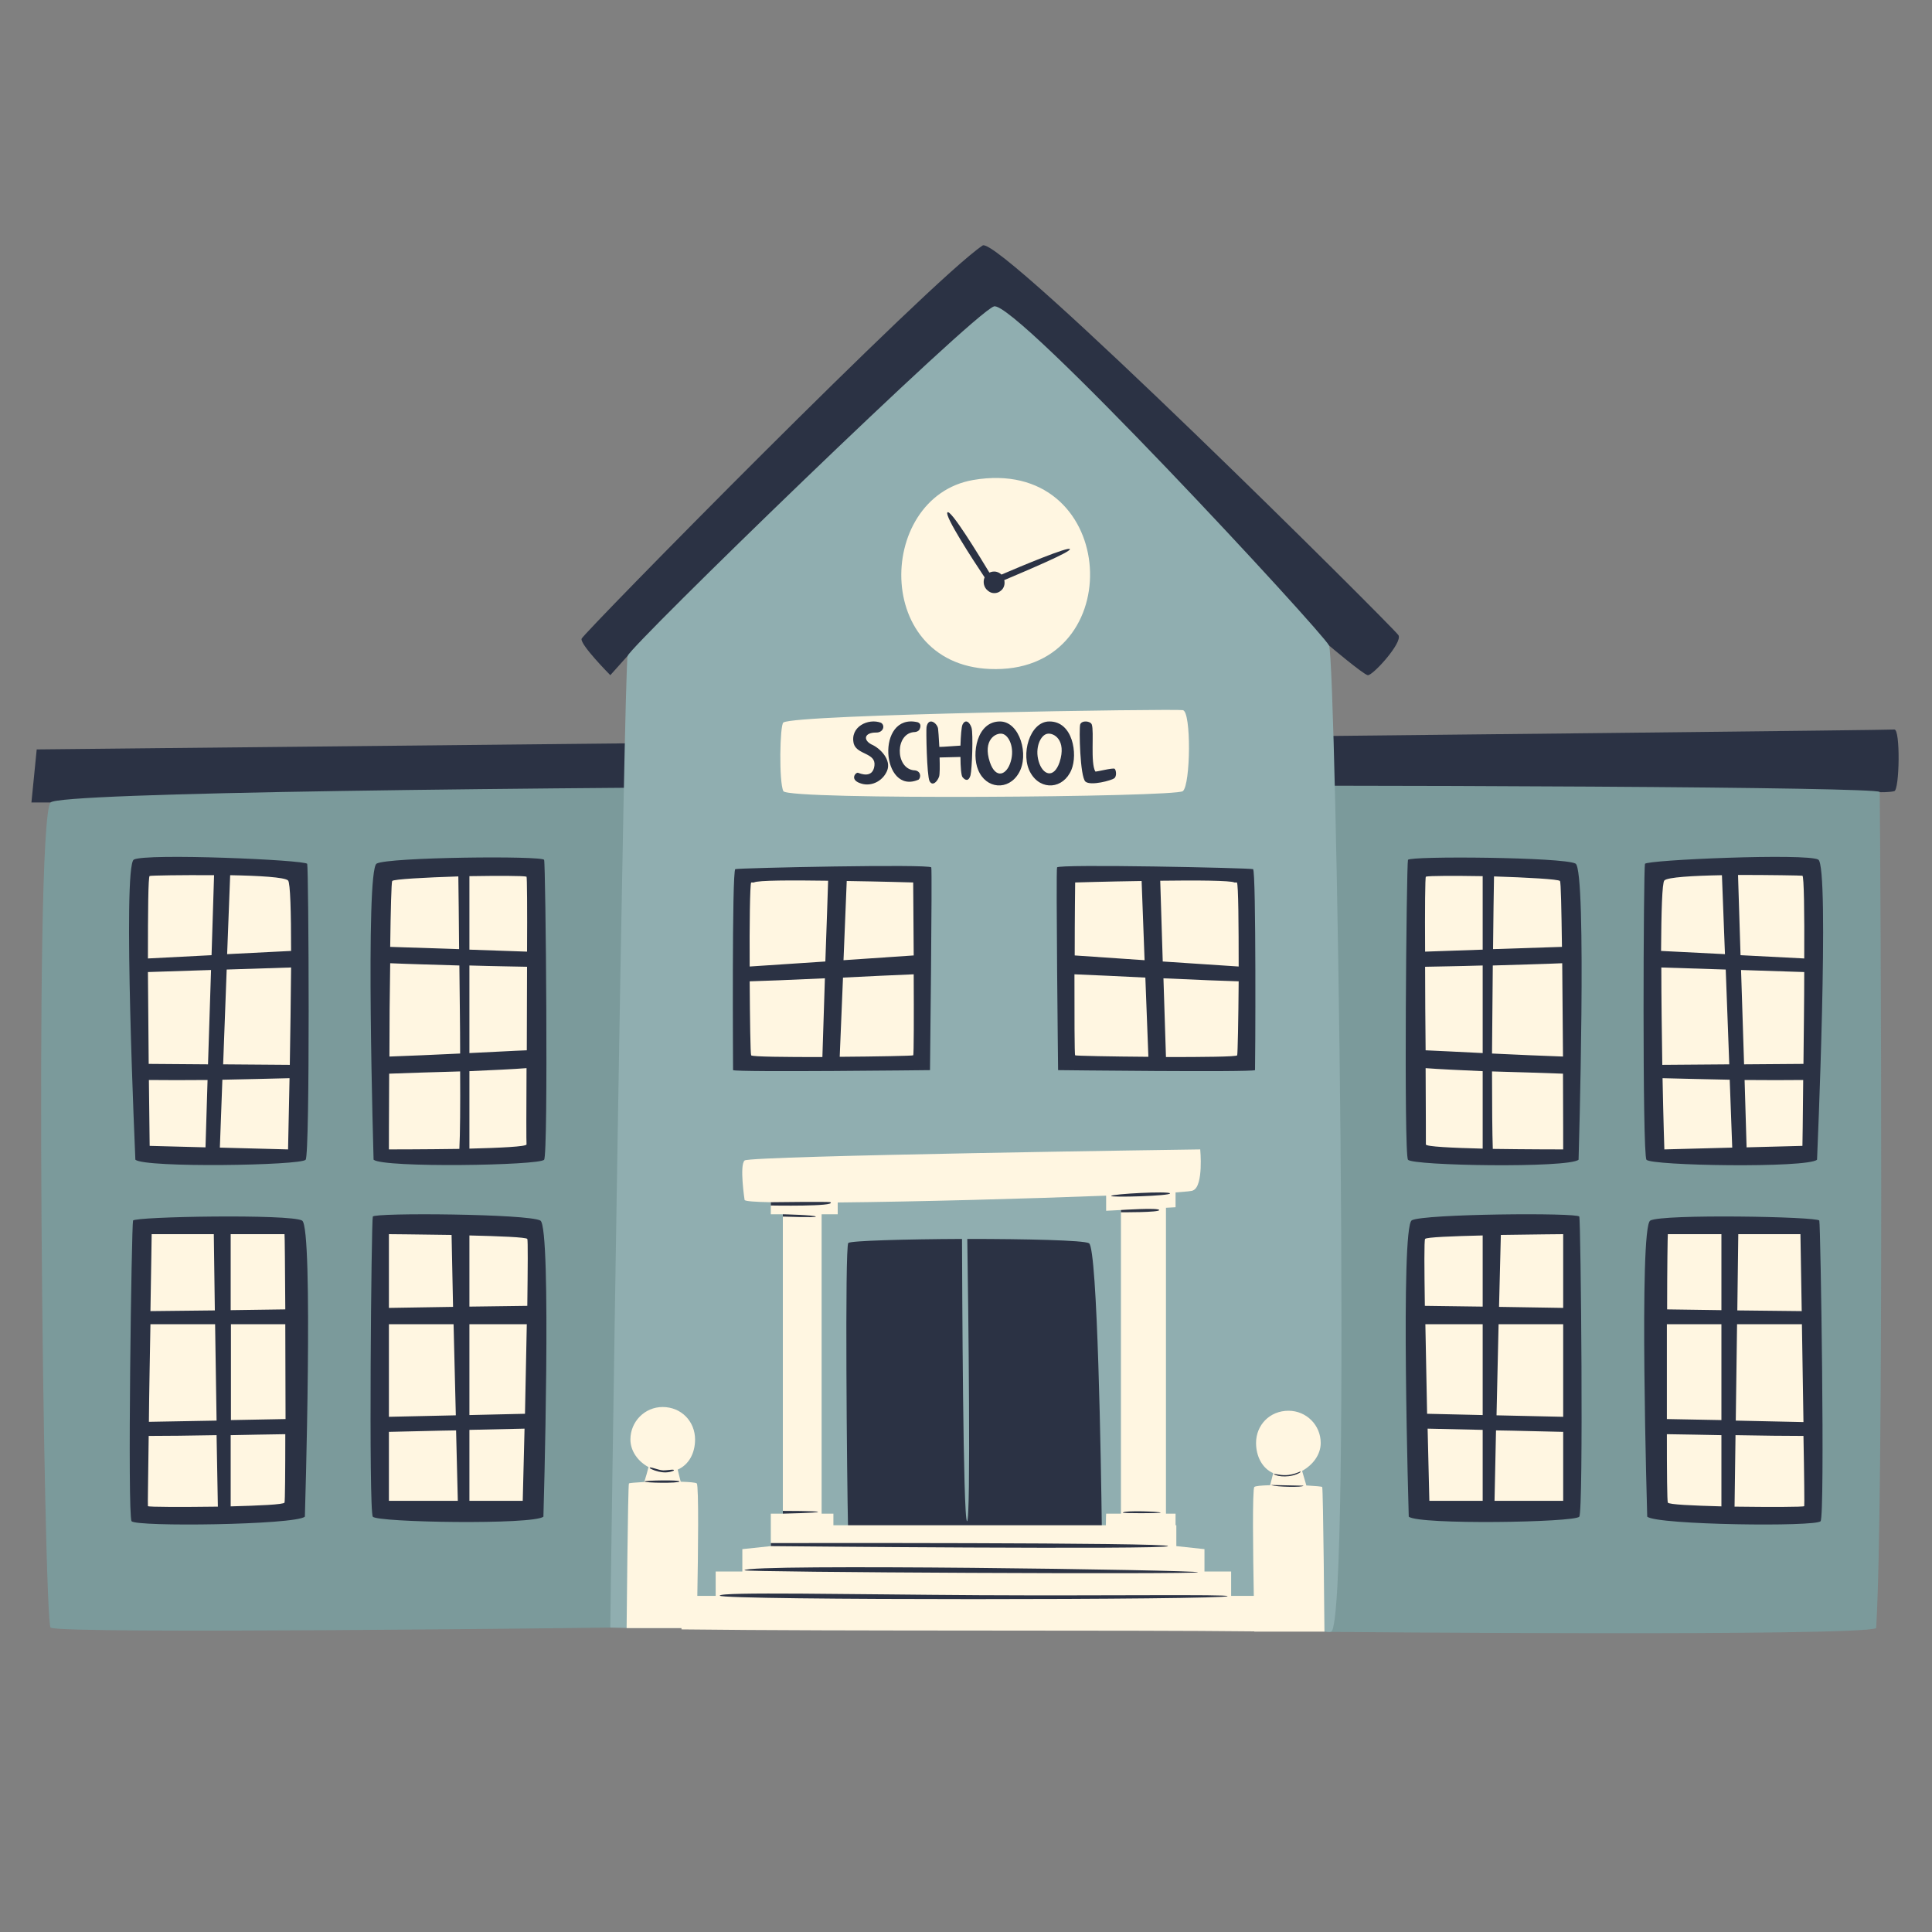<svg xmlns="http://www.w3.org/2000/svg" xmlns:xlink="http://www.w3.org/1999/xlink" width="40" zoomAndPan="magnify" viewBox="0 0 30 30" height="40" preserveAspectRatio="xMidYMid meet" version="1.0"><rect x="0" y="0" width="30" height="30" fill="#808080" stroke="none"/><defs><clipPath id="7d4a68d10b"><path d="M 0.484 3.641 L 29.516 3.641 L 29.516 18 L 0.484 18 Z M 0.484 3.641 " clip-rule="nonzero"/></clipPath><clipPath id="cced1432ec"><path d="M 0.484 12 L 29.516 12 L 29.516 25.418 L 0.484 25.418 Z M 0.484 12 " clip-rule="nonzero"/></clipPath><clipPath id="edf79edacf"><path d="M 9 4 L 21 4 L 21 25.418 L 9 25.418 Z M 9 4 " clip-rule="nonzero"/></clipPath><clipPath id="45951b41bb"><path d="M 2 7 L 29 7 L 29 25.418 L 2 25.418 Z M 2 7 " clip-rule="nonzero"/></clipPath></defs><g clip-path="url(#7d4a68d10b)"><path fill="#2b3244" d="M 0.785 12.461 L 0.488 12.461 L 0.57 11.637 C 0.57 11.637 29.316 11.344 29.414 11.328 C 29.512 11.312 29.496 12.27 29.414 12.285 C 29.336 12.305 29.188 12.301 29.188 12.301 C 29.188 12.301 24.547 17.945 20.148 18 C 15.746 18.059 0.785 12.461 0.785 12.461 Z M 21.715 9.863 C 21.641 9.746 15.504 3.641 15.258 3.812 C 14.434 4.367 9.059 9.832 9.031 9.918 C 9.004 10.008 9.477 10.484 9.477 10.484 L 9.742 10.188 L 20.637 10.023 C 20.637 10.023 21.164 10.469 21.238 10.484 C 21.309 10.5 21.785 9.977 21.715 9.863 Z M 21.715 9.863 " fill-opacity="1" fill-rule="nonzero"/></g><g clip-path="url(#cced1432ec)"><path fill="#7b9a9b" d="M 9.477 25.273 C 9.477 25.273 0.895 25.379 0.785 25.273 C 0.68 25.168 0.516 12.77 0.785 12.461 C 1.059 12.148 28.996 12.145 29.188 12.297 C 29.203 13.637 29.254 23.324 29.133 25.281 C 28.898 25.414 20.652 25.34 20.652 25.34 C 20.652 25.34 10.609 23.469 9.477 25.273 Z M 9.477 25.273 " fill-opacity="1" fill-rule="nonzero"/></g><g clip-path="url(#edf79edacf)"><path fill="#90aeb0" d="M 9.477 25.273 C 9.473 25.141 9.691 10.348 9.746 10.184 C 9.797 10.023 15.109 4.863 15.434 4.758 C 15.754 4.648 20.531 9.809 20.637 10.023 C 20.746 10.238 20.992 25.133 20.672 25.336 C 20.582 25.371 20.211 25.227 19.812 25.223 C 17.918 25.195 14.438 24.492 10.734 25.281 C 10.211 25.277 9.809 25.285 9.477 25.273 Z M 9.477 25.273 " fill-opacity="1" fill-rule="nonzero"/></g><path fill="#2b3244" d="M 15.016 19.238 C 14.992 19.238 14.969 19.238 14.945 19.238 C 14.969 19.238 14.992 19.238 15.016 19.238 Z M 16.91 19.305 C 16.832 19.258 15.922 19.238 15.02 19.238 C 15.035 20.184 15.078 23.641 15.016 23.621 C 14.953 23.598 14.941 19.941 14.938 19.238 C 14.055 19.242 13.203 19.266 13.172 19.301 C 13.117 19.375 13.152 23.031 13.168 23.703 C 14.477 23.723 15.883 23.727 17.109 23.719 C 17.098 22.789 17.043 19.383 16.91 19.305 Z M 11.383 16.617 C 11.453 16.652 14.441 16.617 14.441 16.617 C 14.441 16.617 14.477 13.52 14.461 13.469 C 14.441 13.414 11.469 13.477 11.418 13.496 C 11.363 13.512 11.383 16.617 11.383 16.617 Z M 19.457 13.496 C 19.406 13.477 16.43 13.414 16.414 13.469 C 16.395 13.52 16.43 16.617 16.43 16.617 C 16.43 16.617 19.422 16.652 19.488 16.617 C 19.492 16.617 19.508 13.512 19.457 13.496 Z M 21.875 23.551 C 22.035 23.68 24.457 23.641 24.523 23.551 C 24.59 23.457 24.547 18.953 24.523 18.891 C 24.5 18.828 22.102 18.848 21.922 18.949 C 21.742 19.055 21.875 23.551 21.875 23.551 Z M 25.578 23.551 C 25.734 23.68 28.203 23.711 28.27 23.621 C 28.34 23.527 28.27 19.02 28.25 18.953 C 28.227 18.891 25.805 18.848 25.625 18.953 C 25.445 19.055 25.578 23.551 25.578 23.551 Z M 28.234 13.348 C 28.055 13.246 25.566 13.352 25.543 13.414 C 25.52 13.477 25.5 17.918 25.566 18.008 C 25.633 18.102 28.059 18.141 28.215 18.008 C 28.215 18.008 28.414 13.449 28.234 13.348 Z M 24.465 13.41 C 24.285 13.309 21.887 13.289 21.863 13.352 C 21.84 13.414 21.797 17.918 21.863 18.008 C 21.93 18.102 24.355 18.141 24.512 18.008 C 24.512 18.008 24.645 13.512 24.465 13.41 Z M 8.391 18.953 C 8.211 18.848 5.812 18.828 5.789 18.891 C 5.766 18.957 5.723 23.457 5.789 23.551 C 5.855 23.641 8.281 23.68 8.438 23.551 C 8.438 23.551 8.57 19.055 8.391 18.953 Z M 4.691 18.953 C 4.512 18.848 2.086 18.891 2.066 18.953 C 2.043 19.02 1.977 23.527 2.043 23.621 C 2.109 23.711 4.578 23.68 4.734 23.551 C 4.734 23.551 4.871 19.055 4.691 18.953 Z M 2.102 18.008 C 2.258 18.137 4.68 18.098 4.746 18.008 C 4.816 17.918 4.793 13.477 4.77 13.414 C 4.746 13.352 2.258 13.246 2.078 13.348 C 1.898 13.449 2.102 18.008 2.102 18.008 Z M 5.801 18.008 C 5.961 18.137 8.383 18.098 8.449 18.008 C 8.516 17.918 8.473 13.414 8.449 13.352 C 8.426 13.285 6.027 13.309 5.848 13.41 C 5.668 13.512 5.801 18.008 5.801 18.008 Z M 5.801 18.008 " fill-opacity="1" fill-rule="nonzero"/><g clip-path="url(#45951b41bb)"><path fill="#fff6e1" d="M 23.023 16.633 L 23.023 17.836 C 22.555 17.824 22.133 17.805 22.141 17.77 C 22.141 17.742 22.141 17.234 22.137 16.586 C 22.336 16.602 22.664 16.617 23.023 16.633 Z M 23.023 14.992 C 22.633 15.004 22.281 15.008 22.129 15.012 C 22.129 15.43 22.133 15.887 22.137 16.309 C 22.336 16.316 22.668 16.336 23.023 16.352 Z M 23.023 14.746 L 23.023 13.605 C 22.586 13.598 22.184 13.598 22.141 13.613 C 22.129 13.617 22.125 14.121 22.129 14.777 Z M 15.559 10.387 C 17.555 10.285 17.332 7.074 15.113 7.453 C 13.566 7.719 13.543 10.488 15.559 10.387 Z M 12.164 12.285 C 12.094 12.145 12.109 11.258 12.164 11.219 C 12.352 11.09 18.23 11.004 18.367 11.027 C 18.5 11.047 18.488 12.188 18.367 12.285 C 18.242 12.379 12.234 12.426 12.164 12.285 Z M 20.285 23.066 C 20.266 23 20.238 22.902 20.219 22.84 C 20.383 22.75 20.508 22.59 20.508 22.406 C 20.508 22.129 20.285 21.906 20.008 21.906 C 19.715 21.906 19.504 22.129 19.504 22.406 C 19.504 22.617 19.602 22.801 19.77 22.875 L 19.723 23.062 C 19.59 23.066 19.492 23.074 19.477 23.09 C 19.445 23.125 19.457 24.129 19.469 24.781 L 19.117 24.781 L 19.117 24.402 L 18.703 24.402 L 18.703 24.055 L 18.266 24.008 L 18.266 23.684 L 18.254 23.684 L 18.254 23.504 L 18.105 23.504 L 18.105 18.754 L 18.254 18.746 L 18.254 18.516 C 18.414 18.504 18.512 18.496 18.527 18.484 C 18.691 18.414 18.637 17.848 18.637 17.848 C 18.637 17.848 11.645 17.945 11.562 18.02 C 11.48 18.094 11.562 18.633 11.562 18.633 C 11.57 18.652 11.719 18.664 11.969 18.668 L 11.969 18.855 L 12.156 18.855 C 12.156 19.855 12.156 22.387 12.156 23.504 L 11.969 23.504 L 11.969 24.008 L 11.527 24.055 L 11.527 24.402 L 11.113 24.402 L 11.113 24.781 L 10.828 24.781 C 10.84 24.133 10.852 23.074 10.82 23.035 C 10.805 23.02 10.703 23.012 10.57 23.008 L 10.523 22.82 C 10.695 22.746 10.793 22.566 10.793 22.352 C 10.793 22.074 10.582 21.848 10.289 21.848 C 10.012 21.848 9.789 22.074 9.789 22.352 C 9.789 22.535 9.91 22.695 10.07 22.781 C 10.055 22.844 10.027 22.941 10.004 23.012 C 9.871 23.02 9.773 23.027 9.766 23.035 C 9.75 23.062 9.73 25.281 9.73 25.281 L 10.582 25.281 L 10.582 25.301 C 13.133 25.332 17.492 25.309 19.477 25.332 C 19.477 25.332 19.477 25.336 19.477 25.336 L 20.566 25.336 C 20.566 25.336 20.547 23.117 20.531 23.09 C 20.523 23.082 20.422 23.074 20.285 23.066 Z M 17.406 23.504 L 17.176 23.504 C 17.176 23.504 17.172 23.598 17.172 23.684 L 12.941 23.684 L 12.941 23.504 L 12.758 23.504 L 12.758 18.855 L 13.008 18.855 L 13.008 18.672 C 14.234 18.66 15.977 18.613 17.176 18.566 L 17.176 18.801 L 17.406 18.789 Z M 11.641 15.008 C 11.637 14.367 11.645 13.738 11.664 13.703 L 11.707 13.703 C 11.762 13.668 12.297 13.668 12.859 13.676 C 12.852 13.891 12.836 14.398 12.816 14.93 Z M 14.18 13.703 C 14.18 13.703 14.184 14.242 14.188 14.836 L 13.098 14.91 L 13.148 13.68 C 13.691 13.688 14.18 13.703 14.18 13.703 Z M 11.664 16.387 C 11.652 16.363 11.645 15.828 11.641 15.238 C 11.816 15.234 12.289 15.215 12.809 15.191 C 12.793 15.695 12.777 16.176 12.77 16.414 C 12.199 16.414 11.676 16.41 11.664 16.387 Z M 13.09 15.18 C 13.488 15.16 13.891 15.141 14.188 15.129 C 14.191 15.766 14.191 16.379 14.18 16.387 C 14.168 16.395 13.621 16.406 13.039 16.41 Z M 18.016 13.676 C 18.574 13.668 19.113 13.672 19.168 13.703 L 19.207 13.703 C 19.23 13.738 19.234 14.367 19.234 15.008 L 18.055 14.93 C 18.039 14.398 18.023 13.891 18.016 13.676 Z M 17.727 13.68 L 17.773 14.91 L 16.688 14.836 C 16.688 14.242 16.695 13.703 16.695 13.703 C 16.695 13.703 17.184 13.688 17.727 13.68 Z M 18.105 16.414 C 18.098 16.176 18.082 15.695 18.066 15.191 C 18.586 15.215 19.059 15.234 19.234 15.238 C 19.23 15.828 19.219 16.363 19.211 16.387 C 19.199 16.41 18.672 16.414 18.105 16.414 Z M 16.684 15.129 C 16.984 15.141 17.387 15.16 17.785 15.18 L 17.832 16.41 C 17.254 16.406 16.707 16.395 16.695 16.387 C 16.684 16.379 16.684 15.766 16.684 15.129 Z M 27.027 14.832 L 26.988 13.586 C 27.484 13.586 27.957 13.594 27.988 13.598 C 28.012 13.605 28.02 14.168 28.016 14.883 Z M 28.004 16.52 L 27.082 16.527 L 27.035 15.062 L 28.016 15.094 C 28.016 15.559 28.008 16.07 28.004 16.52 Z M 27.09 16.77 C 27.426 16.773 27.75 16.773 28 16.77 C 27.996 17.359 27.988 17.793 27.988 17.793 L 27.121 17.816 Z M 26.785 14.816 L 25.793 14.766 C 25.797 14.164 25.809 13.707 25.844 13.672 C 25.891 13.621 26.293 13.598 26.738 13.59 Z M 26.859 16.766 L 26.898 17.82 L 25.844 17.848 C 25.844 17.848 25.828 17.371 25.816 16.742 C 26.105 16.75 26.48 16.758 26.859 16.766 Z M 26.852 16.527 L 25.812 16.535 C 25.805 16.055 25.797 15.508 25.797 15.023 L 26.797 15.055 Z M 24.27 16.672 C 24.273 17.336 24.273 17.848 24.273 17.848 C 24.273 17.848 23.723 17.848 23.18 17.84 C 23.172 17.609 23.168 17.16 23.168 16.637 C 23.555 16.648 23.961 16.66 24.27 16.672 Z M 24.27 16.406 C 23.977 16.395 23.566 16.379 23.168 16.359 C 23.172 15.914 23.176 15.434 23.18 14.992 C 23.574 14.98 23.988 14.969 24.258 14.957 C 24.262 15.414 24.266 15.934 24.27 16.406 Z M 24.254 14.703 L 23.184 14.738 C 23.188 14.266 23.195 13.852 23.199 13.609 C 23.703 13.625 24.203 13.652 24.223 13.68 C 24.238 13.695 24.246 14.125 24.254 14.703 Z M 27.977 20.359 L 26.977 20.348 L 26.992 19.164 L 27.957 19.164 C 27.957 19.164 27.965 19.684 27.977 20.359 Z M 28.004 22.082 L 26.953 22.059 L 26.973 20.562 L 27.98 20.562 C 27.988 21.051 27.996 21.598 28.004 22.082 Z M 28.016 23.387 C 28.012 23.402 27.469 23.402 26.934 23.395 L 26.949 22.285 C 27.367 22.293 27.734 22.297 28.004 22.297 C 28.016 22.914 28.02 23.379 28.016 23.387 Z M 25.883 20.562 L 26.73 20.562 L 26.73 22.051 L 25.883 22.035 C 25.883 21.566 25.883 21.039 25.883 20.562 Z M 25.898 19.164 L 26.73 19.164 L 26.73 20.344 L 25.887 20.332 C 25.887 19.684 25.895 19.184 25.898 19.164 Z M 25.883 22.27 C 26.176 22.273 26.461 22.281 26.73 22.285 L 26.73 23.391 C 26.293 23.379 25.91 23.363 25.898 23.332 C 25.887 23.309 25.883 22.863 25.883 22.27 Z M 23.305 19.176 C 23.805 19.168 24.273 19.164 24.273 19.164 L 24.273 20.309 L 23.277 20.293 Z M 23.27 20.562 L 24.273 20.562 L 24.273 22 L 23.238 21.977 Z M 23.23 22.211 C 23.543 22.215 23.898 22.227 24.273 22.234 L 24.273 23.305 L 23.207 23.305 Z M 22.129 19.238 C 22.145 19.211 22.562 19.195 23.023 19.184 C 23.023 19.434 23.023 19.836 23.023 20.289 L 22.125 20.277 C 22.117 19.695 22.113 19.258 22.129 19.238 Z M 22.133 20.562 L 23.023 20.562 C 23.023 21.023 23.023 21.52 23.023 21.973 L 22.16 21.953 C 22.152 21.508 22.141 21.008 22.133 20.562 Z M 22.168 22.184 C 22.332 22.188 22.633 22.195 23.023 22.203 C 23.023 22.676 23.023 23.078 23.023 23.305 L 22.195 23.305 C 22.195 23.305 22.184 22.82 22.168 22.184 Z M 2.297 14.883 C 2.297 14.168 2.301 13.605 2.324 13.602 C 2.355 13.594 2.828 13.586 3.324 13.59 L 3.285 14.832 Z M 3.23 16.527 L 2.309 16.52 C 2.305 16.07 2.301 15.559 2.297 15.094 L 3.277 15.062 Z M 2.312 16.77 C 2.562 16.773 2.887 16.773 3.223 16.77 L 3.191 17.816 L 2.324 17.793 C 2.324 17.793 2.32 17.359 2.312 16.77 Z M 4.473 13.672 C 4.508 13.707 4.52 14.164 4.52 14.766 L 3.527 14.816 L 3.574 13.59 C 4.02 13.598 4.422 13.621 4.473 13.672 Z M 3.453 16.766 C 3.832 16.758 4.207 16.75 4.496 16.742 C 4.484 17.375 4.473 17.848 4.473 17.848 L 3.414 17.82 Z M 3.52 15.055 L 4.52 15.023 C 4.516 15.508 4.508 16.055 4.5 16.535 L 3.465 16.527 Z M 7.145 16.637 C 7.148 17.16 7.145 17.609 7.133 17.84 C 6.59 17.848 6.039 17.848 6.039 17.848 C 6.039 17.848 6.039 17.336 6.043 16.672 C 6.352 16.66 6.758 16.648 7.145 16.637 Z M 7.145 16.359 C 6.746 16.379 6.336 16.395 6.047 16.406 C 6.047 15.934 6.051 15.414 6.059 14.957 C 6.328 14.969 6.738 14.98 7.133 14.992 C 7.137 15.434 7.145 15.914 7.145 16.359 Z M 7.129 14.738 L 6.059 14.703 C 6.066 14.125 6.078 13.695 6.09 13.68 C 6.109 13.652 6.609 13.625 7.117 13.609 C 7.121 13.855 7.125 14.266 7.129 14.738 Z M 7.289 17.836 L 7.289 16.633 C 7.648 16.617 7.977 16.602 8.176 16.586 C 8.172 17.234 8.172 17.742 8.176 17.77 C 8.18 17.805 7.758 17.824 7.289 17.836 Z M 8.18 16.309 C 7.977 16.316 7.648 16.336 7.289 16.352 L 7.289 14.992 C 7.68 15.004 8.031 15.008 8.184 15.012 C 8.184 15.43 8.18 15.887 8.18 16.309 Z M 8.184 14.777 L 7.289 14.746 L 7.289 13.605 C 7.73 13.598 8.129 13.598 8.176 13.613 C 8.184 13.617 8.188 14.121 8.184 14.777 Z M 3.32 19.164 L 3.336 20.348 L 2.336 20.359 C 2.348 19.684 2.355 19.164 2.355 19.164 Z M 2.336 20.562 L 3.34 20.562 L 3.363 22.059 L 2.312 22.078 C 2.316 21.598 2.328 21.051 2.336 20.562 Z M 3.363 22.285 L 3.383 23.395 C 2.844 23.402 2.301 23.402 2.297 23.387 C 2.293 23.379 2.301 22.914 2.309 22.297 C 2.578 22.297 2.945 22.293 3.363 22.285 Z M 4.43 20.562 C 4.43 21.039 4.434 21.566 4.434 22.035 L 3.586 22.051 L 3.586 20.562 Z M 4.418 19.164 C 4.422 19.184 4.426 19.684 4.43 20.332 L 3.582 20.344 L 3.582 19.164 Z M 3.586 22.285 C 3.852 22.281 4.137 22.273 4.43 22.27 C 4.43 22.863 4.426 23.309 4.418 23.332 C 4.406 23.363 4.02 23.379 3.582 23.391 L 3.582 22.285 Z M 7.035 20.293 L 6.039 20.309 L 6.039 19.164 C 6.039 19.164 6.512 19.168 7.012 19.176 Z M 7.078 21.977 L 6.039 22 L 6.039 20.562 L 7.043 20.562 Z M 7.082 22.211 L 7.109 23.305 L 6.039 23.305 L 6.039 22.234 C 6.414 22.227 6.77 22.215 7.082 22.211 Z M 8.188 19.238 C 8.199 19.258 8.195 19.695 8.188 20.277 L 7.289 20.289 C 7.289 19.836 7.289 19.434 7.289 19.184 C 7.75 19.195 8.168 19.211 8.188 19.238 Z M 7.289 20.562 L 8.18 20.562 C 8.172 21.008 8.16 21.504 8.152 21.953 L 7.289 21.973 C 7.289 21.52 7.289 21.023 7.289 20.562 Z M 7.289 22.203 C 7.68 22.195 7.98 22.188 8.145 22.184 C 8.129 22.82 8.117 23.305 8.117 23.305 L 7.289 23.305 C 7.289 23.078 7.289 22.676 7.289 22.203 Z M 7.289 22.203 " fill-opacity="1" fill-rule="nonzero"/></g><path fill="#2b3244" d="M 15.289 8.965 C 15.098 8.68 14.668 8.016 14.711 7.957 C 14.758 7.895 15.207 8.633 15.363 8.891 C 15.383 8.883 15.406 8.875 15.438 8.875 C 15.484 8.875 15.523 8.895 15.551 8.922 C 15.859 8.789 16.602 8.48 16.613 8.527 C 16.629 8.57 15.953 8.855 15.594 9.008 C 15.609 9.07 15.59 9.141 15.531 9.18 C 15.492 9.211 15.43 9.219 15.383 9.199 C 15.367 9.191 15.352 9.184 15.34 9.172 C 15.277 9.125 15.258 9.035 15.289 8.965 Z M 12.895 18.668 C 12.883 18.656 11.969 18.668 11.969 18.668 L 11.969 18.719 C 11.969 18.719 12.992 18.738 12.895 18.668 Z M 12.156 18.855 L 12.156 18.891 C 12.156 18.891 12.68 18.91 12.668 18.891 C 12.656 18.867 12.156 18.855 12.156 18.855 Z M 18.168 18.531 C 18.156 18.492 17.27 18.539 17.254 18.57 C 17.242 18.598 18.18 18.57 18.168 18.531 Z M 18 18.789 C 17.988 18.75 17.406 18.789 17.406 18.789 L 17.406 18.824 C 17.406 18.824 18.012 18.828 18 18.789 Z M 18.023 23.488 C 18.027 23.473 17.465 23.449 17.434 23.488 C 17.418 23.5 18.02 23.5 18.023 23.488 Z M 12.156 23.504 C 12.156 23.504 12.699 23.492 12.703 23.477 C 12.707 23.461 12.156 23.461 12.156 23.461 Z M 18.137 24.008 C 18.18 23.949 11.969 23.961 11.969 23.961 L 11.969 24.008 C 11.969 24.008 18.098 24.066 18.137 24.008 Z M 18.602 24.414 C 18.625 24.379 11.594 24.277 11.559 24.383 C 11.547 24.414 18.574 24.449 18.602 24.414 Z M 15.207 24.77 C 13.203 24.758 11.176 24.715 11.176 24.777 C 11.176 24.852 19.035 24.844 19.062 24.785 C 19.074 24.754 17.152 24.781 15.207 24.77 Z M 20.184 22.867 C 20.195 22.863 20.199 22.84 20.184 22.852 C 20.172 22.859 20.074 22.902 19.969 22.906 C 19.863 22.91 19.77 22.875 19.781 22.891 C 19.84 22.934 20.047 22.949 20.184 22.867 Z M 19.734 23.059 C 19.738 23.062 19.738 23.062 19.746 23.062 C 19.82 23.09 20.238 23.098 20.238 23.07 Z M 10.461 22.836 C 10.484 22.805 10.379 22.832 10.297 22.832 C 10.215 22.828 10.078 22.762 10.09 22.797 C 10.105 22.812 10.301 22.91 10.461 22.836 Z M 10.008 23.004 C 10 23.027 10.543 23.035 10.551 23.004 C 10.559 22.977 10.012 22.988 10.008 23.004 Z M 13.578 11.891 C 13.551 12.094 13.359 12.012 13.324 12 C 13.289 11.988 13.191 12.102 13.352 12.16 C 13.512 12.223 13.699 12.141 13.773 11.973 C 13.848 11.801 13.668 11.617 13.531 11.559 C 13.398 11.488 13.422 11.375 13.602 11.375 C 13.715 11.379 13.75 11.266 13.68 11.223 C 13.484 11.148 13.191 11.285 13.258 11.551 C 13.312 11.723 13.605 11.688 13.578 11.891 Z M 14.582 12.059 C 14.594 12.023 14.594 11.898 14.59 11.762 L 14.914 11.754 C 14.914 11.906 14.926 12.043 14.945 12.066 C 14.992 12.125 15.043 12.133 15.07 12.039 C 15.094 11.945 15.113 11.391 15.086 11.301 C 15.059 11.215 14.992 11.156 14.945 11.254 C 14.93 11.289 14.918 11.426 14.914 11.578 C 14.82 11.582 14.66 11.598 14.586 11.598 C 14.578 11.457 14.57 11.332 14.566 11.312 C 14.551 11.227 14.418 11.129 14.387 11.289 C 14.379 11.332 14.391 12.043 14.434 12.129 C 14.48 12.215 14.555 12.137 14.582 12.059 Z M 15.531 11.203 C 15.836 11.207 15.984 11.727 15.82 12.004 C 15.66 12.281 15.309 12.254 15.188 11.953 C 15.086 11.711 15.164 11.199 15.531 11.203 Z M 15.371 11.836 C 15.461 12.102 15.633 12.039 15.695 11.824 C 15.758 11.613 15.668 11.418 15.566 11.395 C 15.465 11.371 15.254 11.488 15.371 11.836 Z M 16.637 11.953 C 16.512 12.254 16.164 12.281 16.004 12.004 C 15.84 11.727 15.988 11.203 16.293 11.203 C 16.66 11.199 16.738 11.711 16.637 11.953 Z M 16.258 11.395 C 16.156 11.418 16.066 11.613 16.129 11.824 C 16.191 12.035 16.363 12.098 16.453 11.836 C 16.566 11.488 16.359 11.371 16.258 11.395 Z M 17.301 12.086 C 17.344 12.055 17.332 11.961 17.309 11.938 C 17.281 11.918 17.023 11.988 17.008 11.98 C 16.93 11.844 16.992 11.359 16.953 11.25 C 16.934 11.195 16.797 11.18 16.773 11.25 C 16.754 11.316 16.77 12.062 16.855 12.137 C 16.938 12.207 17.262 12.117 17.301 12.086 Z M 14.266 12.105 C 14.309 12.059 14.293 11.961 14.188 11.961 C 13.895 11.926 13.898 11.375 14.207 11.367 C 14.23 11.367 14.27 11.348 14.277 11.328 C 14.301 11.281 14.301 11.234 14.25 11.215 C 13.594 11.062 13.684 12.363 14.266 12.105 Z M 14.266 12.105 " fill-opacity="1" fill-rule="nonzero"/></svg>